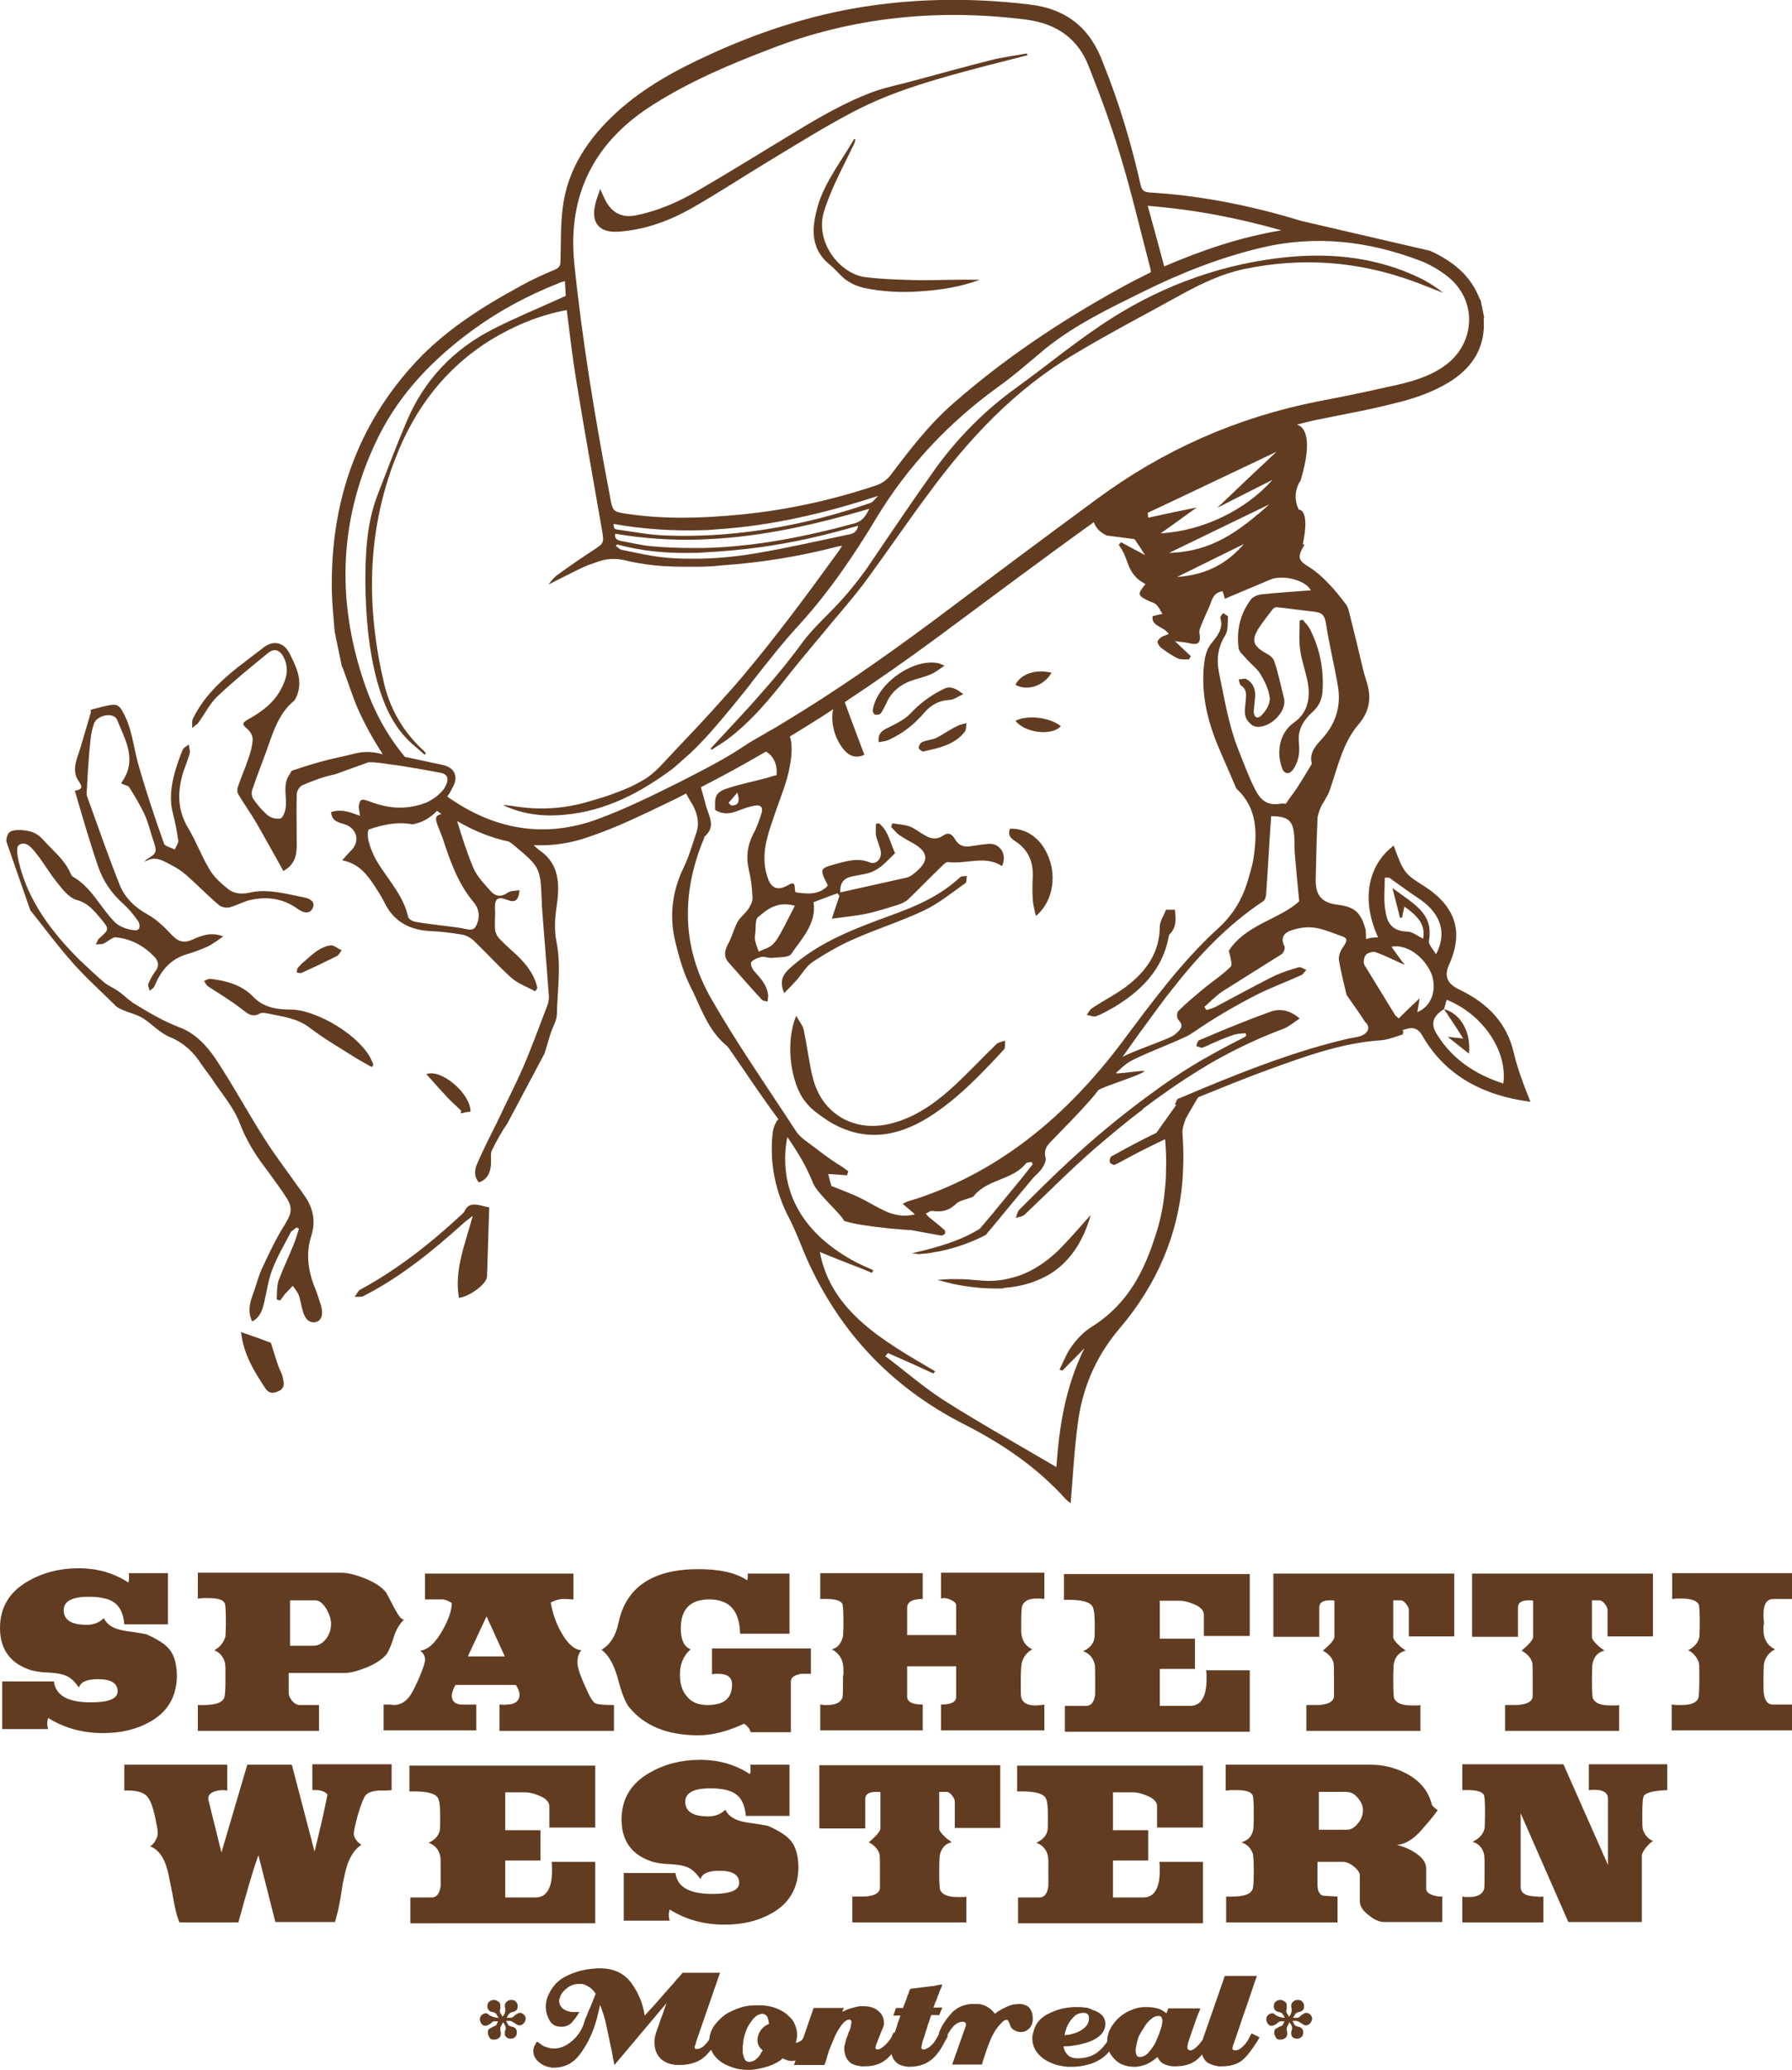 <svg version="1.1" id="Layer_1" xmlns="http://www.w3.org/2000/svg" x="0" y="0" viewBox="0 0 402.2 464.6" style="enable-background:new 0 0 402.2 464.6" xml:space="preserve">
  <style>
    .st0{fill:#623c21}
  </style>
  <path class="st0" d="M339.7 236.1c-1.5-6.4-5.7-10.9-12.2-14-2.7-1.3-3.4-3-2.3-5.5 3.4-7.5 1.5-13.2-5.7-17.8-4.3-2.7-4.5-3-6.7-9-5.9 4.5-7.3 12.3-3.5 20.6-1 0-1.9.1-2.7.4 0-1.1-.1-2.2-.1-2.2-1.1-3.7-2.3-5-6.1-5.5-3.7-.4-5.2-2.1-5.1-5.8.1-4.5.2-8.9.4-13.4 0-.8.3-1.6.6-2.4.6-1.4 1.6-2.6 2.1-4 1.8-5.1 2.9-10.7 6.5-14.9 2.4-2.8 2.9-5.7 2-9-.4-1.3-.8-2.6-1.1-3.9-1-4.2-2-8.4-3.1-12.7-.1-.4-.3-.9-.5-1.2-1.3-1.7-2.6-3.4-4.1-4.9-1.3-1.4-2.8-2.7-4.4-3.7-1.8-1.1-2.5-1.8-1.6-3.7l.7-1.3h-.4c1.7-8.1-.9-7.8-.9-7.8-1.8-3.7.4-6.5.4-6.5 2.9-9.7.8-12.1-.8-12.6 1.5-.4 3.1-.8 4.6-1.1 5.8-1.2 11.6-2.2 17.4-3.7 3.7-.9 7.4-2.1 10.7-3.9 5.9-3.1 9.7-7.9 9.2-15 0-.1.1-.2.1-.4-.3-1.3-.5-2.6-.8-3.9-.1-.1-.2-.1-.2-.2-2-5.3-6.1-8.5-11.1-10.8l-28.9-6.7c-11.1-3.4-22.4-5.7-34.1-6.4-1.3-.1-1.7-.5-2-1.7-2.1-9.3-4.8-18.4-8.4-27.3C244.8 6.5 239.6 2 231 1c-13.4-1.6-26.7-1.4-40 1-10.9 2-21.3 5.5-31.4 10.1-7.7 3.5-15.1 7.5-21.3 13.2-6.3 5.8-10.9 12.6-12 21.3-.5 4-.4 8-.5 12 0 1-.3 1.5-1.2 1.9-2.6 1.1-5.1 2.2-7.6 3.6-9.2 5-18 10.6-24.9 18.5-12.8 14.5-18.1 31.7-17.6 50.8.1 2.8.4 5.5.6 8.3.5 2.6 1.1 5.2 1.6 7.8.2.4.4.8.5 1.2 1.1 2.9 2 5.9 3.3 8.8 1.6 3.5 3.4 6.7 5.4 9.8-2.2-.6-4.3-.7-6.5-.1-2 .5-4 .9-6 1.4-2.7.7-5.3 1.5-7.9 2.4-.2.1-.3.6-.5.8-1.7 2.4-.5 5.1-.9 7.6-.1.8-.6 2.1-1.1 2.3-.9.2-2.2-.1-2.9-.7-1.2-1-2.3-2.3-3.2-3.6-.4-.5-.5-1.5-.3-2.1 1.3-3.8 2.8-7.5 4.1-11.3 1.2-3.3 2.5-6.4 5.3-8.7.3-.3.5-.8.7-1.3 1.3-3.5-.3-6.5-1.8-9.5-1.3-2.4-3.6-2.8-5.7-1.2-2 1.5-4 3.1-6 4.6-4 3.2-7.6 6.7-9.9 11.4-.3.6-.1 1.4-.2 2.1.5-.4 1.2-.8 1.5-1.3 1.4-1.9 2.5-4.2 4.2-5.8 3.6-3.4 7.4-6.5 11.2-9.6 1.5-1.3 2.8-.9 3.7.9 1.3 2.6.5 5-.7 7.2-1.6 3-4.3 5-7.2 6.6-1.6.9-1.5 1.2-.2 2.3.6.5 1.2 1.6 1.1 2.4-.1 1.5-.5 2.9-1 4.3-.7 2.1-1.6 4.1-2.3 6.2-.2.5-.2 1.3.1 1.7 1.3 2.2 2.8 4.3 4.1 6.5 2 3.5 4 7.1 6 10.7 2.7-1.5 3-3.7 3-6 0-3.7-.1-7.5 0-11.2 0-.8.7-1.9 1.4-2.1 2.3-1 4.7-1.9 7.2-2.4l7.5-2.7h1c1.4.1 2.7.3 4.1.5 1.7.2 3.5.5 5.2.8 1.9.3 3.8.7 5.6 1 2 .3 2.3 1.5 1.2 3.4-.2.4-.5.7-.8 1-.9 1-2 1.7-3.2 2.3-1 .4-2 .7-3.1.9-3.7.7-6.9 0-10-1.2-1.7-.6-1.9-.4-2.2 1.3l.3 2-.9-.3c-1.8-.7-3.7-1.2-5.6-.5.2 2 1.6 2.3 3 2.7 2.9.9 3.6 4 1.4 6-.6.6-1.2 1.3-1.9 2.1 3.7.7 5.6 3.2 7.3 5.8.7 1.1 1.5 2.3 2.1 3.5 2.1 4.5 5.8 6.4 10.6 6.6 2.3.1 4.7.4 7 .8 1 .2 2 .8 2.7 1.5 2.8 2.7 5.4 5.6 8.3 8.2 1.5 1.3 3.5 2 5.3 3 .2-.2.3-.4.5-.7-.6-3-2.4-5.3-4.6-7.4-1.4-1.3-2.8-2.5-4.1-3.9-.4-.5-.7-1.2-.8-1.9-.1-1.6.1-3.2 0-4.9-.1-2.3 1-2.4 2.8-1.7 1.7.7 2.5.1 2.7-2.2-1 .2-2 .1-2.7.6-1.4 1-2.7.8-3.7-.3-1.5-1.7-3.2-3.4-4-5.4-1.4-3.3-2.5-6.8-3.6-10.4 3.8 2.2 7.7 3.8 11.6 4.6.4.2.7.5 1 .7 6.1 5.1 6.1 5.1 6.4 13v.4c.5 6.9 1.1 13.8 1.6 20.7 0 .7-.1 1.4-.4 2.1-1.8 4.7-3.5 9.4-5.5 14-1.7 3.9-3.7 7.7-5.5 11.6-1.6 3.3-3.3 6.5-4.7 9.8-.6 1.3-.8 2.9.4 4.2 2-.7 2.8-2.5 2.7-5 0-.7-.1-1.6.2-2.2 1-2 2.1-4.1 3.4-5.9l8.4-15.8c.5-1.5.9-3.1 1.4-4.6.5-1.5 1.4-2.9 1.4-4.4.1-5.4 1-10.7-.1-16.1-.5-2.5-.4-5.1 0-7.7.7-4.8.9-9.7-3.9-12.9-.4-.3-.8-.7-1.2-1.1 4.1.2 8.3-.4 12.5-1.9 5.9-2 11.7-4.8 17.3-7.5 1.5-.7 2.9-1.4 4.4-2.2.4.7.7 1.4 1.2 2.1 1.2 2 1.9 4.3 1.1 6.7-.9 2.6-1.6 5.2-2.8 7.7-2.6 5.3-3.3 10.8-2 16.5.8 3.3 1.7 6.7 3.2 9.8 2.5 4.8 4 10.3 8.5 13.9.1.1.2.3.4.5 3.7 5.3 7.2 10.7 11.1 15.9-.7.7-1.2 2.2-1.3 3.2-.7 6.7.6 13.1 3.8 19.2 1.5 2.9 2.6 6 3.9 9 7.1 15.8 18.4 28.5 35.3 37.1 8.7 4.4 16.5 9.8 22.8 16.8.4.4.8.7 1.1.9.5-5.9.8-11.9 1.6-17.9 1-7.6 3.8-14.7 9.2-21.1 8.8-10.3 13.3-21.5 14.3-33.4.1-1.8.2-3.6.2-5.4 0-1.8-.1-3.5-.2-5.3v-.6c.1-.8.4-1.7.7-2.5.1-.3.3-.5.4-.8.8-1.4 1.6-2.7 2.4-4.1 5.2-2.1 10.3-4.2 15.5-6.1 8.3-3 16.6-6.1 25.5-6.7 1.6-.1 3.3-.8 4.9-1.3.1-.2.1-.5.2-.7-.1-.1-.2-.1-.3-.2.4-.2.8-.3 1.2-.4 1.4-.4 2.5.1 3.3 1.5 5 8.8 13.4 13.5 24.3 14.9-1.5-3.7-2.9-7.4-3.8-11.2zM310.8 197h1c2.4 1.7 4.7 3.4 7.1 5 4.5 3.2 5.9 7.5 3.4 12.2-.7-1.2-1.7-2.2-1.6-3 1.1-6.1-3.1-8.1-8.2-11.9.6 2.4 1.2 4.5 1.7 6.7.2 0 .4 0 .5-.1.1-.7.3-1.5.5-2.4 3.6 2.5 4.7 4.4 4.2 7.2-1.2-.6-2.4-1.6-3.6-1.6-3.4-.1-4.5-2.1-4.8-4.4-.5-2.3-.2-5-.2-7.7zM287.6 51.7c-9.1 1.5-17.7 4.4-26.3 8.1-1.2-4.5-2.4-8.9-3.7-13.6 10.2.8 20.2 2.7 30 5.5zM146.9 23.3c8.1-5.1 16.8-8.8 25.7-12.2 18.6-7.3 37.9-9.2 57.7-6.7 6.9.9 11.7 4.3 14.1 10.6 2.6 6.6 5.1 13.3 7.1 20.1 2.5 8.2 4.4 16.5 6.6 24.8.1.4.2.8.2 1.2-2.4 1.2-4.8 2.4-7.1 3.7-13.2 7.3-25.8 15.7-37.2 25.7-5.4 4.7-9.7 10.3-14 16-.9 1.2-2 2-3.5 2.5-9.9 3.3-20 5.5-30.3 6.5-8.3.8-16.7 1.1-25-.1-3.6-.5-3.7-.5-4.3-4-3.3-17.3-6.2-34.7-8-52.2-1.6-15.6 4.6-27.6 18-35.9zm44.8 94.2c-11.1 3-22.2 5.2-33.6 5.5h-2.5c-3.1 0-6.3-.1-9.4-.4-2.3-.2-4.6-.8-6.9-1.2-1-.2-1.4-.7-1.2-1.6 6.4 1.1 12.7 1.5 19 1.3.7 0 1.5-.1 2.2-.1 12.1-.6 23.9-3.3 35.8-6.8-.8 1.6-1.5 2.8-3.4 3.3zm.9.5c-.2 1.1-.8 1.7-1.8 1.9-7.1 1.5-14.1 3.1-21.2 4.3-4.1.7-8.3 1.1-12.4 1.2h-3.1c-1.4 0-2.9-.1-4.3-.2-3.5-.3-6.9-1.1-10.3-1.8-.5-.1-.9-.6-1.3-.9l.3-.3c5.5 1.5 11 2 16.5 1.9.9 0 1.9 0 2.8-.1 4.3-.2 8.6-.6 13-1.2 7.3-1 14.6-2.7 21.8-4.8zm-32.7 2.1c-.8 0-1.7.1-2.5.1-2.6.1-5.2.1-7.8 0-3.6-.1-7.2-.8-10.8-1.3-1-.1-1-.3-1.1-1.3 6.7 1.2 13.4 1.6 20 1.4 1.1 0 2.2-.1 3.3-.2 12.2-.8 24.2-3.6 36.1-7.5-.6.5-1.1 1.4-1.8 1.6-11.5 4-23.3 6.5-35.4 7.2zm-53.6 82.4c1.2 1.4 1.5 3.2.7 5-.4 1-.9 1.3-2.1 1.1-1.7-.4-3.5-.6-5.2-.8-2.2-.3-4.4-.5-6.5-.9-.6-.1-1.5-.6-1.6-1.1-1-4.5-4-7.8-6.4-11.5-1.1-1.7-2-3.6-2.5-5.6-.2-1-.2-1.8 0-2.5 3.2-1.1 6.4-1.8 9.7-1.2.4.1 1-.2 1.5-.3 1.8-.6 3.1-1.6 4.2-2.7.3.2.6.5 1 .7-1.6.4-1.5 1.1-.5 3.5l.6 1.5c1.7 5.1 3.4 10.4 7.1 14.8zm50-28.9-3.7 1.9c-6 3-12.1 6-18.3 8.3-12.1 4.5-23.5 2.4-33.9-5 .4-.6.8-1.2 1.1-1.9 1.5-2.5.6-4.6-2.1-5.2-2.5-.5-5-1.1-7.5-1.6-.3-.1-.7-.1-1-.2-4.1-4.9-7.1-10.5-9.2-16.8-6.3-18.6-5.6-37.1 3.2-55 4.9-9.9 12.4-17.6 21.3-24.1 5.9-4.3 12.3-7.7 19.1-10.4.4-.2.8-.3 1.5-.5.1 1.3.1 2.5.2 3.3-5.7 2.6-11.1 4.8-16.4 7.5-8.8 4.5-15.3 11.3-19.2 20.4-2.4 5.6-4.5 11.2-6.7 16.9-2.4 6.3-2.7 12.9-2.7 19.6.1 7.5.7 15 2.7 22.3 1.3 4.6 3.1 9 6.5 12.6 1.2 1.3 2.8 2.5 4.1 3.7l.3-.3c-.2-.2-.3-.4-.5-.6-4.5-4.1-7.5-9.2-8.9-15.1-4-17-3.9-33.9 2.5-50.4 4.3-11.2 11.2-20.4 21.6-26.8 4.8-2.9 9.9-5.1 15.4-6.3.5-.1.9-.2 1.5-.3.7 5.5 1.3 10.8 2.2 16.2 1.8 11.1 3.8 22.1 5.7 33.1.5 3 .5 3-2.1 4.7-2.6 1.7-5.2 3.5-7.7 5.3-.9.6-1.6 1.5-2.2 2.3 2.4-1.2 4.9-2.5 7.4-3.7 1.2-.6 2.5-1 3.9-1.5 1.8-.6 3.6-.7 5.6-.3 4.4 1.1 8.8 1.5 13.2 1.5h3.5c1.8 0 3.6-.1 5.3-.3 8.8-.6 17.4-2 25.9-4.2.3-.1.6-.1 1.1-.2-.5.8-.8 1.3-1.2 1.8-6.8 9.4-13.7 18.7-21.2 27.6-1.1 1.3-2.2 2.6-3.4 3.9-1.2 1.3-2.4 2.7-3.6 4-1.8 2-3.7 4-5.5 5.9-1.1 1.2-2.2 2.3-3.3 3.5-.9 1-1.9 2-2.8 3-1.2 1.2-2.5 2.3-4 3.1-1.7 1-3.5 1.8-5.4 2.5-2 .8-4 1.4-6.1 2-5.8 1.8-11.6 2.1-17.5 1.1-.7-.1-1.4-.2-2.1-.2 3.8 1.8 7.8 2.5 12 2.3 9.4-.4 17.4-4.2 24.9-9.6.6-.4 1.1-.8 1.7-1.3l3.4-3c3.4-3.2 6.3-6.7 9.3-10.3.7-.9 1.4-1.7 2.1-2.6.9-1.1 1.8-2.2 2.6-3.3 3.4-4.3 6.8-8.7 10.6-12.8 6.7-7.4 12.2-15.5 17.3-24 7-11.5 16-21.1 27-29.1 3.8-2.7 7.3-5.8 10.9-8.8 6.6-5.3 14.3-9 21.8-12.7 8.5-4.2 17.3-7.7 26.6-9.9 12.2-2.9 24-1.5 35.6 2.9 2.1.8 4.2 2 6 3.4 7 5.3 6.6 15.3-.6 20.3-3.7 2.6-8.1 3.7-12.4 4.6-5.3 1.2-10.6 2.3-15.9 3.3-18.2 3.6-34.7 10.9-49.6 21.9-12.4 9.1-24.8 18.4-37.2 27.7-10.8 8-21.8 15.7-33.3 22.6-1 .6-1.9 1.2-2.9 1.7-.6.3-1.1.7-1.7 1-1.2.7-2.5 1.4-3.7 2.2-3.7 2.5-7.4 4.5-11.1 6.4zm129.3-65.9c-6 6.8-15.7 11.5-25.1 12 2.6-1.8 4.9-3.5 8.1-5.8-4.4.9-7.7 1.6-10.9 2.3 0-.4-.1-.7-.1-1.1 9.2-4.3 18.3-8.7 28.9-13.7-4.7 4.4-8.4 7.9-13.3 12.6 5-2.6 8.7-4.4 12.4-6.3zm-23.2 16.4c7.8-3.8 14.5-7 22.5-10.9-7 6.2-12.9 10.6-22.5 10.9zm16.8-2c-3.5 4-7.9 6.9-15 7.4 5.7-2.8 10.3-5.1 15-7.4zm-119.6 102c-6.6-11.5-6.7-23.7-1.6-35.9.1-.1 0-.3.1-.4 2.7-2.3 1-4.5.3-7.1-.3-1.3-.7-2.6-1.1-4 4.9-2.5 9.8-5.2 14.6-8 1.8 1 2.6 3 2.4 5.3-.6.1-1.2.3-1.8.5-2.9.8-5.9 1.4-8.8 2.3-.5.2-1 .3-1.4.5-1.5.7-1.9 1.6-1.8 3.6v.9c1.6 1 3.2.9 4.8.3.4-.1.7-.3 1.1-.4 1-.4 2-.7 3.1-.9 1.4-.2 1.8.6 1.4 1.8-.5 1.5-1 3.1-1.8 4.5-1.4 2.7-1.7 5.4-1 8.3.5 2 .7 4.1.8 6.2 0 .8-.5 1.8-1 2.5-.7 1-1.8 1.8-2.4 2.9-.8 1.5-1.2 3.3-2.1 4.9-.8 1.5-1 2.8.1 4.1 2.5 2.8 5 5.7 7.5 8.4.3.3.9.3 1.3.4 0-.5.1-.9.1-1.4-.2-2.3-1.7-3.8-3.1-5.4-.5-.5-.9-1.6-.7-2 .4-.6 1.4-1 2.2-1.2.8-.2 1.7.3 2.5.2 1.5-.2 3.7 0 4.3-.9 2.4-3.5 5.7-6.8 5-11.6 1.9-.7 3.6-1.4 5.4-2 .1.2.3.4.4.6l-1.7 5.1c2.9-.4 5.3-.6 7.7-1.1 2.4-.5 4.8-1.3 7.1-2 .9-.3 1.8-.7 2.4-1.3 2.5-2.4 5-5 7.5-7.4.4-.4 1-1 1.4-.9 4.1.5 8.3-1.6 12.1.9 1.2-2.6-.4-5.1-2.9-5-1.3.1-2.6.3-3.9.5-1.6.3-2.9 0-3.8-1.6-.6-1.1-1.5-1.6-2.7-.7-1.3.9-2.7.7-4-.1-1.1-.6-2.2-1.5-3.4-2-1.2-.4-2.6-.5-3.9-.7-.1.3-.2.5-.3.8.6.6 1.1 1.3 1.8 1.8 1 .7 2.1 1.3 3.2 1.9 3.8 2.2 3.3 4.3.1 6.8-.5.4-1.1.8-1.7.9-4.9 1.1-9.8 2.2-14.8 3.3-.1-2.2.8-3.2 2.7-3.6 1.8-.4 3.7-.5 5.2-1.4 1.7-.9 3-2.5 4.4-3.8-1.1-2.3-1.5-5-3.6-6.7-.2 0-.5.1-.7.1 0 .9-.1 1.8 0 2.6.3 1.3.9 2.5 1.1 3.7.2 1.6-1.1 2.9-2.4 2.4-2.6-1.1-5.1-.4-7.6.3-3.7 1-3.8 1.1-2 4.6.1.1 0 .2 0 .4-2.1 2.1-4.7 1.7-7.1 1.4-.5-.8.3-2.8-1.6-1.7-2.2 1.3-3.7 1-4.6-1.3-.3-.9-.6-1.9-.7-2.8-.6-4.3 1-8.2 2.3-12.1 1.2-3.5 2.7-7 3.3-10.6.4-2.2.6-4.5 0-6.5 3.3-2 6.5-4 9.7-6.1-.5 2-.1 4.8 1.1 7.1 1.7 3.2 3.6 4.2 5.9 3.1-1.5-4-3-7.9-4.4-11.8 7.1-4.7 14.1-9.6 21-14.7 11.6-8.6 23.2-17.3 34.9-25.7.3.9 1 2.1 2.9 3l6.2.8c.2.2.4.5.5.7.6.8 1.1 1.7 1.9 2.9-2.1-1.1-3.7-2-5.4-2.9-.2.2-.3.4-.5.6.4.6.8 1.2 1.1 1.8.5 1.1.9 2.4 1.4 3.5.4.8.9 1.5 1.5 2.1.6.6 1.3 1 2 1.4-1.9 2.3-1.8 2.6.8 3.8.6.3 1.3.4 1.7.9.5.5.9 1.3 1.3 2-.7.1-1.4.3-2.2.5-.4 2.3 2.6 2.3 3.6 4-.6.3-1.1.4-1.5.6-.4.3-.9.7-1 1.1 0 .4.4 1.1.8 1.4 1.2.9 2.5 1.8 3.8 2.4.7.3 1.7.2 2.5.2.1-.2.2-.5.4-.7-1.1-1-2.1-2-3.6-3.4 1.2.2 2.1.2 2.9.4 2.4.6 3 .1 2.6-2.3-.1-.6.3-1.3.5-1.9.6-1.5 1.3-2.9 1.9-4.4.5-1.4.9-2.7 2.8-3 .2.5.3.9.5 1.7 3.5-1.5 6.9-2.9 10.2-4.3 2.7-1.2 8 .1 9.1 2.4-3.7.3-7.3.5-11 .9-.9.1-1.9.5-2.4 1.1-2.5 3.3-3.3 7-2.8 11 .1.8 1.1 1.6 1.7 2.3 1 1.2 2.4 2.2 3.2 3.5 1 1.7 1.9 3.5 2.1 5.4.1 1.3-.9 2.9-1.9 3.9-.9.9-1.8.3-1.7-1.1.1-1 .2-2.1.3-3.1.1-1.7-.4-3.1-2-4-.4-.2-1.1.1-1.7.1.2.5.2 1.2.6 1.4 1.3.9 1.1 2.1 1 3.3-.1 1.7-.7 3.5.8 5 .3.3.7.7 1.1.8 3.1.9 7.4-3.1 6.7-6.2-.7-2.8-1.3-5.7-2.2-8.4-.2-.7-1.1-1.4-1.9-1.8-3-1.7-3.3-3-1.4-5.9.9-1.3 1.9-2.6 2.9-3.9.2-.3.7-.6 1.1-.5 2.8.3 5.5.7 8.3 1 1.7.2 2.3.8 2.6 2.6.7 4.7 1.9 9.4 2.7 14.2.7 4.2-.4 8.1-3.3 11.4-1.4 1.6-3.2 3.2-2.6 5.8v.2c-1.1 1.8-2.2 3.7-3.4 5.5-.7 1.1-1.5 2-2.4 3.4-.1 0-.7-.1-1.2 0-3 .5-4.5-.8-5.8-3.4-1.5-3-2.6-6.1-3.8-9.1-2.1-5.4-3-11.2-4.2-16.9-.6-2.9-.3-5.7 1.4-8.4.7-1.1.5-2.8.6-4.2 0-.2-.7-.5-1.1-.8-.2.4-.7.8-.6 1.1.8 2.5-.9 4.3-2.1 5.8-1.2 1.6-1.4 3.3-1.6 5-.6 6.3.8 12.3 3.2 18 1.2 2.9 2.5 5.7 3.7 8.6.2.4.3.8.5 1 4.7 4.4 4.6 10 3.7 15.8-.3 1.8-.9 3.5-1.4 5.3-1.2 3.8-3.2 7.1-6.2 9.9-8.5 7.7-15.2 16.9-22 26-12.1 16-26.8 28.6-46.1 35-.5.1-.9.3-1.4.4-.4.1-.8.3-1.6.7.7.6 1.3 1.1 2 1.7.2.2.5.4.7.7-2.7.6-4.8.1-6.9-.9-1.9-.9-3.8-2.1-5.7-3-1.9-.9-3.9-1.6-6.1-2.5-.2-.8-.5-1.7-.7-2.7 1 .1 1.9.1 2.8.2.5 0 .9.1 1.4.1l.3-.9c-.8-.6-1.6-1.2-2.5-1.7-.9-.6-1.8-1.2-2.6-1.8l-2.4-1.8c-1.4-1.1-3.1-2.1-4.1-3.5-.7-1.1-1.4-2.1-2.1-3.2-6-9.1-11.9-17.7-17.1-26.8zm4.5-43.3-.6-.6c.6-.6 1.1-1.3 2-2.3.7 2.4 0 2.9-1.4 2.9zm14.3 22.5c-1.1 2.1-2 4-3 5.8-.6 1.1-1.2 2.2-2.1 3-.8.7-2 1-3 1.5-.3-.8-.6-1.6-.8-2.4-.1-.5-.1-1 0-1.5.2-1.4-.1-3.4.7-3.9 2-1.7 4.3-3.6 8.2-2.5zm97.8 13.7c-1.9 1.9-4.3 3.4-6.4 5.2-1.8 1.5-3.6 3-5.2 4.6l-.1.1c-.4.3-.4 1.5-.1 1.9.2.2.3.4.4.5.9 1.2 0 1.9-1.1 2.9-1.3 1.1-10.4 4-11.8 5.1 1.8-2.5 3.5-5 5.3-7.4 2-2.7 3.9-5.4 6-8 5.8-7.4 12.3-14.3 20.3-19.6.5-.3.7-1.3.7-2 .4-5.7.7-11.4 1.1-17.1 3.9 0 5 1 5.2 4.8.1 1.2 0 2.3.1 3.5.3 3.5.6 6.9 1 10.8-4.5 4.1-12 5.2-15.8 11.1.3 1.3.9 3.1.4 3.6zm28.6 15.7c-.8.2-1.7.3-2.5.5-11.1 2.6-21.7 6.7-32.1 11-1.7.7-3.3 1.4-5 2.1-.2.1-.3.1-.5.2s-.4.1-.5.3c-.2.3-.3.7-.5 1.1.1 0 .2.1.3.1-1.2 1.7-2.4 3.4-3.7 5.2-.3.4-.5.8-.8 1.1-3.2 1.5-6.3 3.2-9.4 4.9-.3.2-.7.3-.8.5-.2.3-.3.8-.2 1.2.1.3.6.4.9.6.5-.2.9-.4 1.3-.6 2.1-1.1 4.2-2.3 6.3-3.3l1.2-.6c.9-.4 1.8-.9 2.7-1.3.2 2.4.3 4.7.2 7 0 1.6-.1 3.2-.3 4.8-.3 3.1-.9 6.2-1.9 9.3-2.5 8-6 15.6-14.3 20.9-1.8 1.1-3.4 2.7-4.6 4.4-1.2 1.6-1.9 3.5-2.8 5.3.2.1.5.2.7.2 1.6-1.7 3.3-3.3 4.9-5-4.4 8.9-5.7 18-6.3 26.7-8.3-4.9-16.9-9.7-25.1-14.9-4.7-3-8.9-6.7-13.3-10 .2-.2.4-.5.6-.7 3.4 1.5 6.8 3 10.2 4.6.1-.2.3-.4.4-.5-11.6-6.8-23.4-13.4-25.9-26.8 2.8 1.2 5.7 2.3 8.5 3.4 1.1.4 2.2.9 3.2 1.3l.3-.6c-1.4-.6-2.7-1.2-3.9-1.8-15.6-8.3-16.9-20.2-15.4-28.1 2.3 3.3 4.3 6.6 5.8 10.4 1 2.4 6.6 7.2 6.9 8.4 0 0 2.3 1.1 13.3 2 .6 0 1.2.1 1.8.1 2.1.4 4.3.8 6.5 1.2.3.1.8-.1 1-.3.2-.1.2-.7 0-.9-1-.9-2-1.7-3-2.5-.1-.1-.2-.2-.4-.3-.3-.3-.6-.6-.8-.9.5-.2 1-.7 1.5-.6 1.5.2 2.8.1 4-.6.4-.3.9-.6 1.3-1 .6-.6 1.6-.8 2.4-1.1.5-.2 1.3-.3 1.6-.7 3.1-3.8 8.7-3.5 11.7-7.3.2-.2.8-.2 1.2-.3.1.2.2.3.3.5-.9 1.1-1.7 2.2-2.6 3.3-1.6 1.9-3.1 3.8-4.7 5.7-1.1 1.4-2.2 2.7-3.4 4.1-.4.5-.8.9-1.2 1.4-4.5 2.8-9.6 4.2-15.2 5.5 1 .1 1.3.2 1.5.2.7-.1 1.4-.1 2.1-.2.8-.1 1.6-.3 2.4-.4 3.9-.8 7.5-2.1 10.7-3.8.1-.3.3-.5.6-.8 2.2-2.7 4.5-5.4 6.7-8.1l3-3.6c.7-.8 1.6-1.5 2.2-2.4.4-.6.9-1.6.8-2.2-.5-1.7.1-2.7 1.3-3.9 3-3.1 6-6.1 8.8-9.3.6-.7 1.2-1.4 1.8-2.2 1.9-1 9.4-3.3 10.2-4.1.6-.5-6.9.8-6.3.3.8-.7 1.5-1.4 2.3-2 2.1-1.7 12.4-5.3 14.6-6.8.2-.1.4-.3.6-.4 4.5-3.1 9.3-5.9 14.2-8.4 3.2-1.6 6.5-2.8 9.8-4.3.5-.2.8-.8 1.2-1.2-.6-.2-1.2-.7-1.7-.6-2 .6-4 1.2-5.8 2.1-4.4 2.2-8.7 4.6-13.1 6.9-.6.3-1.2.4-1.8.6-.2-.2-.3-.5-.5-.7 1.4-1.2 2.6-2.5 4.1-3.5 4.4-2.8 8.8-5.5 13.2-8.3.5-.3.9-1.4.7-1.8-1-1.8-.1-3 1.3-3.5 1.6-.6 3.5-.9 5.2-.7 2 .2 4 1.1 6 1.8 1.7.5 1.7 1 .7 2.5-.6.8-1.1 2-1 2.9.4 2.6 1.1 5.2 1.7 7.8 0 .2.2.3.3.5 1.3 1.9 2.7 3.8 3.9 5.7 1.4 1.2.6 2.8-1.6 3.3zm13.3-5.5c.2-1 .3-1.9.5-3.1-1.8 1.7-3.2 3-4.7 4.5-.4-.5-.7-.6-.8-.8l-6.8-11.1c-.4-.6-.2-1.7.2-2.3.3-.5 1.7-.9 2.2-.7 2.2.8 4.2 1.8 6.6 2.9-1.1-1.4-2-2.7-3-4.1 3.5-.7 7.6 2.4 9.1 6.4 1.1 3.5-.2 7-3.3 8.3zm19.3 16c-6.5-2.1-11.5-5.6-14.8-10.9-1.6-2.4-1.1-4.2 1.5-5.8 1.3 2 2.7 4 4.3 6.6-1.6-.2-2.1-.2-3.5-.4 1.9 1.5 3.3 2.6 4.8 3.8.5-4.9-1.9-9-5.6-10l.6-2.1c8.2 3.3 13.7 11.6 12.7 18.8zM83.8 239.1c-.1-.4-.2-.7-.4-1.1-2.4-5.4-12.1-11.3-18.1-11.4-3.1 0-6.1-.4-8.5-2.9-2.6-2.7-6.1-3.6-9.7-4-.4 0-.9.3-1.3.5.3.4.5.9.9 1.2 2.6 1.7 5.3 3.3 7.7 5.2 1.3 1 2.2 1.8 3.9.9.5-.3 1.3-.1 1.9 0 3.2.7 6.4 1 9.2 3.1 3 2.3 6.2 4.2 9.4 6.2 1.5 1 3.1 1.8 4.6 2.7l.4-.4z"/>
  <path class="st0" d="M105.6 249.5c.1-3.9-6.5-9.7-9.9-8.4 1.6 1.8 3.1 3.5 4.6 5.1 1 1.1 2.1 2 3.2 3.1 0 .2-.1.4-.1.6.8-.2 1.5-.3 2.2-.4zM66.8 217.3c-.2.3-.1.7-.2 1 .4 0 .8.2 1 .1 2.7-1.2 5.4-2.5 8-3.8.4-.2.6-.7 1.1-1.3-1.1-.5-1.8-1.2-2.5-1.1-1 .1-2.1.6-3 1.2-1.3.9-2.4 2-3.6 3-.2.3-.6.6-.8.9zM62.5 306.7c-.6-1.7-1.1-3.4-1.7-5.3-1.8-.7-4-1.5-6.7-2.4.6 5.2 3 8.8 5.3 12.4.8 1.3 1.7 1.5 3 .9 1.5-.6 1.4-1.8 1.1-2.9-.1-1-.7-1.8-1-2.7z"/>
  <path class="st0" d="M70.7 289.1c-1.6-3.9-2.1-7.9-.8-11.8 1.1-3.6.2-6.6-1.9-9.4-.3-.5-.7-1-1-1.4-2.6-3.7-5.3-7.2-7.7-11-3.5-5.5-6.6-11.2-10.1-16.6-2.2-3.5-4.9-6.8-8.9-8.3-3.7-1.4-7-3.4-10.3-5.4l-1.2-.9c-.8-.7-1.6-1.4-2.5-2-.9-.6-1.9-1-2.8-1.7-1.9-1.6-3.8-3.4-5.6-5.1-6.3-6.3-11.6-13.2-13.7-22.1-.3-1.2-.6-3.3 0-3.7 1.6-1.1 2.9.6 3.8 1.7 1.8 2.2 3.1 4.6 4.9 6.8 1.2 1.5 2.6 3.3 4.3 3.8 2.6.7 4 2.5 5.5 4.3 1.9 2.3 1.8 2.3-.4 4.3-.4.3-.5.9-.8 1.4.6-.1 1.2 0 1.7-.2 1-.4 2-1.5 2.8-1.4 3.4.3 6.3 1.9 8.7 4.4.9 1 1.1 2.1.1 3.3-.6.8-1.1 1.8-1.5 2.7-.2.4.2 1 .3 1.6.4-.4.9-.6 1.1-1.1 1.4-3.4 3.5-6 7.2-7.1 1.6-.5 3.1-1 4.6-1.7 1.3-.6 2.4-1.5 3.6-2.3-2.7-1.1-4.9-.2-6.9.7-2 .9-3.3.4-4.7-1.1-1.6-1.7-3.3-3.4-5.3-4.5-2.9-1.6-5.1-3.7-6.3-6.6-2.6-6.5-4.9-13.2-7.3-19.8-.2-.5-.2-1.1-.1-1.7.2-3.7.4-7.3.8-11 .1-1.3.4-2.6.8-3.8.8-2 4.5-2.6 5.2-.8 1.8 4.5 4.6 9 1 14-.1.1 0 .2 0 .3.6.3 1.4.4 1.7.8 1.2 1.9 2.4 3.9 3.4 6 .9 1.9 1.3 3.9 2 5.9.9 2.7.8 2.9-1.5 4.3-.2.1-.3.4-.5.6 2.3-1.6 4.2-.3 6.1.7 1.2.6 2.4 1.4 3.4 2.3 2.5 2.2 4.8 4.6 7.3 6.7.5.4 1.5.6 2.2.5 1.6-.4 3.1-1.3 4.8-1.7 3.7-.8 7.3-.4 10.6 2 1.1.8 2.7 1.4 3.4-.2.7-1.6-1-2.2-2.1-2.4-4.1-.8-8.1-2-12.3-1-1.9.4-3.6.1-4.9-1.1-1.5-1.2-3-2.6-3.9-4.2-1.8-3-3-6.3-4.8-9.3-2.4-4-2.4-8.1-1.1-12.4.5-1.5 1.1-2.9 1.5-4.4.1-.6-.2-1.2-.2-1.9-.5.4-1.2.7-1.4 1.2-.7 1.7-1.3 3.4-1.8 5.2-.8 3-1.2 6-.4 9 .5 2 .9 4 1.2 6.1.1.7-.5 1.4-.8 2.1-.8-.5-2.2-.7-2.4-1.4-2.1-5.9-4.1-11.9-5.8-17.9-1.1-4-1.4-8.2-3.6-11.9-.6-1.1-1.3-1.4-2.2-1.3-1.6.2-3.2.7-4.8 1.1-.1 0 0 .4 0 .6L18 168c-.8 2.5-2 5-.3 7.4 1 1.4.6 1.8-.9 2.1 1.7 5.8 3.3 11.4 5.2 16.9 1.1 3.3 3 6.1 5.7 8.5 1.2 1.1 2.2 2.3 3.2 3.7.6.8.7 2.3-.6 2.2-1.5-.1-3.4-.7-4.5-1.8-3.3-3.3-5.2-7.8-9.4-10.2-.2-.1-.4-.4-.5-.6-1.3-3.2-4-5.2-6.2-7.7-1.5-1.7-3.1-2.1-5.2-2.2-2.2 0-2.9.4-3.1 2.5 1.8 5.2 3.6 10.3 5.4 15.5 3.2 4 6.2 8.1 9.6 11.9 3 3.4 6.4 6.4 9.6 9.6.5.5 1.2.7 1.8 1 1.4.6 2.9.9 4.2 1.7 2.1 1.3 3.9 3.4 6.2 4.3 3.1 1.3 5.3 3.4 7 6.1.7 1 1.5 2 2.2 3 2.2 3.4 5 6.5 6.4 10.2 1.5 3.9 3.6 7.3 6.1 10.5 1.5 2.1 3.1 4.2 4.5 6.4 1.4 2.3.9 3.6-.5 5.9-1.9 3-3.4 6.2-4.9 9.4-1 2-1.5 4.3-2.3 6.4-.7 1.9-1.1 3.9-.1 5.9 1.8-.9 2.3-2.6 2.7-4.3.6-2.5.9-5 1.8-7.3 1.1-2.9 2.7-5.6 4.1-8.3.3-.5.9-.8 1.4-1.2.2.1.3.2.5.3-.4 1.3-.8 2.6-1.3 3.8-1.1 2.7-2.3 5.2-3.3 7.9-.4 1.3-.3 2.8-.4 4.2.3.1.5.1.8.2.3-.5.7-.9 1-1.4.6-.6 1.2-1.2 1.8-1.9.5.7 1.1 1.4 1.4 2.2.4 1.2.5 2.4.9 3.6.4 1.3 1.1 2.5 2.6 2.4 1.5-.2 2-1.6 1.5-3.6-.5-1.5-.9-2.9-1.4-4.1zM104.3 271.8c-.2.4-.6.7-.9 1-6.9 6.4-14.3 12.2-22.6 16.7-.5.3-.8 1.1-1.2 1.6.7-.1 1.5.1 2-.2 8.4-4.3 15.6-10.2 22.6-16.5.6-.5 1.3-1 1.9-1.5-1.6 6.1-4.2 12-3.1 18.4 2.3-.2 6.2-3.1 6.3-4.7.2-5.2.3-10.3.5-15.6-.6-.1-1.4-.3-2.2-.5-1.5-.3-2.6-.2-3.3 1.3zM138.8 52c5.9-.4 11.4-2.4 16.5-5.3 5.8-3.3 11.4-7 17.2-10.5 6.3-3.8 12.5-7.7 19-11.1 9.3-4.9 19.5-7.6 29.7-10.3 3.1-.8 6.3-1.6 9.4-2.4 0-.1-.1-.3-.1-.4-2.7.5-5.4.8-8.1 1.5-5.6 1.4-11.3 3-16.9 4.5-3.2.9-6.4 1.5-9.5 2.6-6.2 2.3-11.9 5.6-17.5 9-7.3 4.4-14.5 8.9-21.9 13.2-4.3 2.5-8.8 4.5-13.7 5.5-3.1.7-5.4-.4-6.9-3.1-.4-.8-.8-1.6-1.3-2.8-.4 1.4-.9 2.4-1.1 3.5-1 4.1.9 6.4 5.2 6.1zM206.5 62.9c-4.1-.1-8.3-.2-12.3-.7-5.6-.7-11.3-7.7-9.3-14.6.6-2 1.4-3.9 2.2-5.8 1.4-3.1 3-6.2 4.5-9.3.2-.4.3-.8.4-1.2-.1 0-.2-.1-.3-.1-2.7 4.7-6.1 9-7.9 14.2-.5 1.6-.9 3.2-1.1 4.9-.4 3.5.5 6.6 3.4 9 1 .8 1.8 1.7 2.7 2.6 1.4 1.4 3.1 2.2 5 2.7 4.2.9 8.4 1.1 12.7.8 4.6-.3 9.1-1 13.4-2.6-4.6-.1-9 .1-13.4.1zM177.4 151c3.1-3.9 6.3-7.6 9.5-11.5 2.6-3.1 5.3-6.2 7.7-9.5 4.7-6.4 9.1-12.9 13.8-19.2 9.1-12.4 19.5-23.5 32.9-31.4 8-4.8 16.3-9.1 24.4-13.6 4.3-2.3 8.7-4.4 13.5-5.4 12.9-2.7 25.5-1.8 37.9 2.7 2.3.8 4.5 1.8 6.8 2.6-1.5-1.2-3.1-2.2-4.8-3.1-9.5-4.7-19.7-5.9-30.1-4.9-14.2 1.4-27.4 6.1-39.3 13.6-7.6 4.8-14.5 10.6-21.7 15.8-6.8 4.9-12.7 10.8-17.7 17.6-5 7-9.8 14.1-14.6 21.2-2.8 4.2-6 8.1-9.6 11.7-2.1 2.1-4.2 4.2-6 6.6-3 4.1-6.2 8-9.6 11.8l-.7.8c-2.1 2.4-4.3 4.7-6.4 7l-3.9 4.2c.1.1.1.2.2.3 1.2-.8 2.4-1.5 3.5-2.3 5.5-4.1 9.9-9.5 14.2-15zM290 173c.7-.8 1.2-2 1.4-3 .3-1.2.2-2.5.1-3.7-.2-2.8 1.3-4.9 3.1-6.5 1.4-1.3 2-2.6 2.2-4.3.4-5-.5-9.8-2.8-14.3-.4-.8-1.1-1.4-1.6-2.1-.2.1-.5.1-.7.2 0 2.2-.2 4.4.1 6.5.3 2.3 1.1 4.5 1.6 6.8.8 3.7.3 7.3-3 9.6-3.1 2.2-4 6.3-2.7 10.1.5 1.5 1.6 1.5 2.3.7zM213.1 157.1c.9 0 1.8-.7 3.1-1.3-1.7-1.3-2.9-1.9-4.3-1.2-2.9 1.4-5.4 3.2-7.6 5.6-1.4 1.4-3.3 2.3-5.1 3.2-1.3.6-2.2 1.3-2 3.2.9-.2 1.7-.2 2.4-.6 3.1-1.4 5.7-3.5 7.9-6.1 1.5-1.7 3.3-2.7 5.6-2.8zM197.7 160.1c.5-.7.9-1.6 1.3-2.4 1.1-2.4 3-4 5.5-4.9 1.4-.5 2.9-.8 4.3-1.4 1-.4 1.9-1.1 3.2-2-.9-.3-1.3-.6-1.7-.6-5.7-.9-13.5 4.8-14.4 10.5-.1.4.2 1 .5 1.1.4.1 1.1 0 1.3-.3zM210.2 165.6c-1 .5-2.3.5-3.3 1-.4.2-.7.9-.7 1.3 0 .3.6.6.9.8 3.6-.8 7.1-1.5 9.4-4.4.4-.5.3-1.3.4-2-.6.2-1.4.3-1.9.6-1.8.8-3.2 1.9-4.8 2.7zM227.9 161.8c2.3 2.8 8.2 3.4 10.2 1.2-2.4-2-7.6-2.6-10.2-1.2zM236 151c-3.6-.9-6.9.3-8.1 2.7 2.6 1.5 6.4.3 8.1-2.7zM182.4 215.9c2.9-1.9 6-3.7 9.2-5.1 5.2-2.3 10.6-4 15.7-6.4 3.4-1.6 6.3-4 9.4-6.2.3-.2.2-1.1.3-1.6-.5.1-1.2 0-1.5.3-4.4 4.1-9.8 6.5-15.4 8.5-8.1 3-16.1 5.9-22.7 11.8-1.8 1.6-2.5 3.1-1.4 5.7 1-1 1.9-1.9 2.7-2.8 1.2-1.3 2.2-3.2 3.7-4.2zM233.2 284.1c-1.2.8-2.4 1.4-3.6 1.9-1.5.6-3.1 1-4.7 1.3-.9.1-1.9.2-2.9.2-1.1 0-2.1-.1-3.3-.2-1.7-.2-3.4-.2-5.1-.2-1.1 0-2.1.1-3.2.2l3.6.9c3.9.8 7.5 1.1 10.8 1h.4v-.1c2.4-.2 4.5-.6 6.5-1.3 1.4-.5 2.7-1.1 3.9-1.8 4.4-2.7 7.5-7.2 9.2-13.3-2.4 2.7-4.7 5.4-7.3 8-1.4 1.3-2.8 2.5-4.3 3.4zM228 188.9c2.8 1.9 3.9 4.5 3.8 7.8-.1 1.8-.1 3.6 0 5.4.1 1.1.4 2.2.7 3.5 3.6-3 4.7-8.4 2.9-13.1-1.6-4.2-4.9-6.6-8.7-6.5-.7 1.6.4 2.3 1.3 2.9zM201 251.9c-6.1 1.9-11.6.4-15.2-3.5-1.3-1.4-2.3-3.2-3-5.2-.2-.7-.4-1.4-.6-2.2-.7-3.2-1.1-6.5-1.8-9.8-.2-1-1-1.9-1.7-3.2-2.3 5.5-1.5 13.7 1.4 18.4.2.3.4.6.6.8.6.8 1.3 1.5 2 2.1 1.4 1.1 2.8 2.1 4.2 2.9 6.9 3.8 13.9 3.3 21.5-1.4 6.5-4.1 11.7-9.6 16.9-15.2.4-.4.2-1.3.3-2-.6.2-1.5.3-1.9.7-3.1 3-6.1 6.2-9.3 9.2-3.9 3.6-8.1 6.8-13.4 8.4zM246 228.1c1.4-.5 2.7-1.3 4-2 6.1-3.7 10.9-8.4 12.3-15.8 0-.2.1-.5.3-.7 1.5-1.5 1.3-3.4 1.1-5.4h-2c-.5 1.3-1.4 2.6-1.4 3.8 0 5.4-2.7 9.5-6.6 12.7-2.6 2.2-5.8 3.7-8.6 5.6-.5.3-.8 1-1.2 1.5.8.1 1.5.5 2.1.3zM285.1 227.1c-5 1.8-9.9 3.8-14.8 5.9-.4.2-.8.3-1.2.5-.1 0-.1.1-.2.2-.2.3-.3.7-.4 1.1l.9.3c.2.1.4.1.6 0 .5-.2 1.1-.4 1.6-.7 1.6-.7 3.2-1.4 4.9-2 1-.4 2-.4 3.1-.5 0 .2.1.4.1.6-.3.2-.5.4-.8.5-1.9 1-3.9 2-5.7 3-1.1.6-2.3 1.3-3.4 1.9-4.3 2.5-8.4 5.3-12.3 8.2-.3.2-.5.4-.8.6-5.8 4.3-11.4 9-16.7 13.9-3.8 3.5-7.5 7.2-11.2 10.9-.2.2-.4.6-.5.9-.1.3-.2.7-.3 1 .7-.3 1.5-.3 2-.8 5.2-4.9 10.2-10 15.6-14.7 3.6-3.1 7.2-6.1 10.9-8.9v-.1c4.1-3.1 8.4-6.1 12.8-8.8 1.6-1 3.3-2 5-2.9 4.4-2.4 9-4.5 13.8-6.3 1.2-.5 2.3-1.4 3.6-2.3-2.2-1.9-4.5-2.3-6.6-1.5zM33.6 386.5c-3 1.7-6.5 2.5-10.5 2.5-4.5 0-8.6-1.1-12.3-3.4-.1.4-.2.8-.2 1.2 0 .5.1.9.2 1.3H.5v-10.7h11.6c.4 3.2 3.2 4.7 8.3 4.7 4 0 6-.8 6-2.5 0-1.8-1.5-2.7-4.4-2.7-2.5 0-3.9.6-4.3 1.9-.9-1.4-2-2.4-3.2-2.8-.8-.3-2-.5-3.7-.6-.9 0-1.7-.1-2.3-.2-.6-.1-1.1-.2-1.5-.3-4.7-1.5-7-4.7-7-9.5 0-4.6 2.1-8.1 6.3-10.5 3.3-1.9 7.1-2.9 11.3-2.9 4.3 0 8 1.1 11.2 3.2.2-.4.2-1.1.1-2.1h8.8v11.5h-9.8c-.2-2.4-1-4.1-2.4-5-1.2-.8-3.1-1.2-5.6-1.2-3.7 0-5.6 1-5.6 3 0 2.2 1.7 3.3 5.2 3.3 1.5 0 2.8-.5 3.8-1.5.7 1.5 2.2 2.4 4.5 2.8.5.1 1.2.2 2 .3.8.1 1.8.3 3 .5 2.5 1.1 4.3 2.2 5.3 3.5 1.1 1.4 1.6 3.5 1.6 6-.1 4.6-2.1 8-6.1 10.2zM88.5 367.1c-.6 2-1.2 3.3-1.6 4-.8 1.1-2.2 2.1-4.2 3-2.2.9-3.9 1.4-5.3 1.4H64.8v4.5c0 .6.3 1.2.8 1.8.5.6 1.1.9 1.7.9h4.3v5.8H44.4v-5.8c3.3.1 5.2-.3 5.8-1.4.3-.3.4-1.7.4-4.3v-2.5c0-.6-.1-1-.1-1.3-.4-1.4-1.2-2.3-2.4-2.8 1.3-.7 2.1-1.7 2.5-3.1 0-.1.1-1.2.1-3.3 0-2.3-.1-3.6-.2-4-.3-.9-1.5-1.3-3.7-1.3h-1.1c-.4 0-.8.1-1.3.1V353h32.2c1.5 0 3.4.5 5.6 1.4 2.1.9 3.6 1.9 4.5 3.1l2 3.8c.9 1.6 1.5 2.3 2 2.2-1 1-1.7 2.1-2.2 3.6zm-15.2-5.9c-.8-1.3-1.6-2-2.6-2h-5.6v10.2h5.2c1.2 0 2.2-.6 3-1.7.7-1 1-2.1 1-3.3 0-1-.4-2.1-1-3.2zM112.1 388.4v-5.8c.7 0 1.3.1 1.7 0 .4 0 .8-.1 1-.1 1.2-.3 1.8-1 1.8-2.1 0-.7-.3-1.4-.8-2.2h-13.6c-.5 1-.8 1.8-.8 2.4 0 1.3.8 2 2.4 2h3.1v5.8H86.1v-5.8h.9c.4 0 .9 0 1.4.1 1.3 0 2.5-.6 3.5-1.9.3-.4.6-.9.9-1.5.3-.6.7-1.4 1.1-2.3 1-2.3 1.5-3.8 1.5-4.5 0-.8-.4-1.5-1.1-2 1.8-.2 3.5-1.8 5.1-4.7 1.4-2.5 2-4.5 2-6-.8-.5-1.5-.8-2.1-.8h-3.9v-5.8h33.3v5.8c-.6 0-1.2-.1-1.6-.1h-.9c-1 .1-1.9.4-2.6.8.4 2.2 1.1 4.4 2.2 6.4 1.5 2.8 3.1 4.2 4.7 4.3-.6.6-.9 1.6-.9 2.8 0 .9.5 2.6 1.6 5 1.1 2.6 1.9 4 2.6 4.2.6.2 1.9.3 4 .3v5.8h-25.7zm-2.9-25.6-4.2 9h8.3l-4.1-9zM179.5 375.8c-1.3.2-2 .8-2 1.6v11.4h-9c-.2-.7-.7-1.4-1.5-1.9-3.7 1.7-7.1 2.6-10.2 2.6-7 0-12.1-2.1-15.5-6.2-.9-1-1.8-3.3-2.7-6.8-.9-3.1-2.1-5.1-3.6-6.2 1.9-1.1 3.2-3.1 3.8-6 1.7-8.1 7.7-12.1 18-12.1 4.7 0 8.3.8 10.9 2.5.1-.3.2-.8.1-1.5h9.4v13.5h-11.1c-.1-5.2-2.4-7.7-6.9-7.7-4.3 0-6.4 2.2-6.4 6.5 0 2.5.7 4.1 2.2 4.7-1.6 1.4-2.4 3.3-2.4 5.7 0 2 .5 3.7 1.6 4.9 1 1.3 2.6 1.9 4.6 1.9 3.7 0 5.5-1.5 5.5-4.6 0-1.6-1-2.4-3.1-2.4h-.7c-.2 0-.5.1-.7.1V370H182v5.7h-2.5zM233.6 358.8h-.9c-1.9 0-2.9.6-3.3 1.7-.1.4-.2 1.5-.2 3.5v2.1c0 .5.1.8.1 1 .3 1.5 1.1 2.5 2.4 3.1-1.3.7-2.1 1.8-2.4 3.2-.1.6-.2 1.9-.2 3.9s0 3.2.1 3.7c.3 1.2 1.4 1.8 3.2 1.8.6 0 1.3-.1 2-.2v5.8h-23.2v-5.8c2.3 0 3.4-.6 3.4-1.7V374h-11v6.8c0 1.2 1.2 1.8 3.5 1.8v5.8h-23v-5.8c.3 0 .6.1.9.1h.7c1.9 0 3-.6 3.4-1.7.1-.5.1-1.8.1-4v-.4c0-.2 0-.5.1-.7v-1.2c0-2.1-.9-3.6-2.6-4.5 1.3-.3 2.1-1.3 2.5-2.9 0-.1.1-1.2.1-3.3 0-2.5-.1-3.9-.3-4.1-.5-.8-2.1-1.1-4.9-1v-5.8h23v5.8c-2.3 0-3.5.6-3.5 2v6.1h11v-6.7c0-.5-.5-.9-1.4-1.3-.5-.2-1-.3-1.4-.3-.1 0-.3 0-.6.1V353h23.2v5.8c-.2.1-.6.1-.8 0zM270.2 367.1v-4.7c0-.9-.8-1.8-2.4-2.4-1.2-.5-2.2-.7-2.9-.7h-4.6v8.5h7.9v6.8h-7.9v8.3h6.8c2.4 0 3.7-2 3.7-6v-.6c0-.4 0-.8-.1-1.4h9.8v13.8H239v-5.8h4.8c1.1 0 1.8-.9 2-2.6v-3c0-2.3 0-3.5-.1-3.7-.3-1.4-1.1-2.4-2.6-3 1.4-.6 2.2-1.5 2.5-2.7.1-.5.1-1.6.1-3.3 0-2.4-.2-3.8-.7-4.3-.8-.9-2.8-1.3-6.2-1.2v-5.8h41.7v13.9h-10.3zM316.2 367.3v-6c0-.4-.3-.9-.7-1.4-.4-.5-.8-.7-1.2-.7h-1.6v8.3c0 .2.1.4.3.7.2.3.5.6.8.9.3.3.6.6.9.8.3.2.6.4.8.6-1.4.3-2.4 1.3-2.7 3.1 0 .1-.1 1.3-.1 3.6 0 2.4.1 3.7.2 4 .5 1.1 1.8 1.6 4 1.6h.9c.3 0 .7 0 1-.1v5.8h-25.6v-5.8c2.3 0 3.5 0 3.6-.1 1.6-.2 2.5-.8 2.6-1.8v-3.7c0-2.2 0-3.5-.1-3.9-.3-1.1-1.1-2-2.4-2.7 1.7-1.4 2.6-2.5 2.6-3.1v-8.1c-.1-.1-.4-.1-.9-.1-1.7 0-2.5.5-2.5 1.6v6.6h-10.3v-14.2h40.6v14.1h-10.2zM360.8 367.3v-6c0-.4-.3-.9-.7-1.4-.4-.5-.8-.7-1.2-.7h-1.6v8.3c0 .2.1.4.3.7.2.3.5.6.8.9.3.3.6.6.9.8.3.2.6.4.8.6-1.4.3-2.4 1.3-2.7 3.1 0 .1-.1 1.3-.1 3.6 0 2.4.1 3.7.2 4 .5 1.1 1.8 1.6 4 1.6h.9c.3 0 .7 0 1-.1v5.8h-25.6v-5.8c2.3 0 3.5 0 3.6-.1 1.6-.2 2.5-.8 2.6-1.8v-3.7c0-2.2 0-3.5-.1-3.9-.3-1.1-1.1-2-2.4-2.7 1.7-1.4 2.6-2.5 2.6-3.1v-8.1c-.1-.1-.4-.1-.9-.1-1.7 0-2.5.5-2.5 1.6v6.6h-10.3v-14.2H371v14.1h-10.2zM375.2 388.4v-5.8c.4 0 .8.1 1.2.1h1c2.1 0 3.4-.5 3.8-1.6.1-.3.2-1.7.2-4.1 0-2.1 0-3.3-.1-3.8-.4-1.2-1.2-2.2-2.4-2.8 1.4-.7 2.2-1.7 2.5-2.9 0-.1.1-1.3.1-3.5s-.1-3.4-.2-3.8c-.4-.9-1.7-1.4-3.9-1.4h-1c-.4 0-.7.1-1.1.1v-5.8h27v5.8H398c-1.4 0-2.2 1.1-2.2 3.4v.8c0 .3.1.6.1 1v.3c0 .1 0 .3-.1.5v1c0 2 .9 3.5 2.6 4.3-1.4.7-2.2 1.8-2.5 3.3 0 .1-.1 1.3-.1 3.5 0 1.9 0 3 .1 3.2.2 1.6.9 2.4 2 2.4h4.3v5.8h-27zM85.8 401.9h-.9c-1.2.1-2.2.4-2.8 1-.4.4-1 1.9-1.8 4.5-.6 2.3-.9 3.7-.9 4.1 0 .9.6 1.8 1.7 2.6-1.3.8-2.3 2.2-3.1 4.3-.2.7-.5 1.6-.7 2.7-.3 1.1-.5 2.4-.7 3.8-.2 1.4-.5 2.7-.7 3.8-.3 1.1-.5 2-.7 2.7H61.8l-3.8-15c-1.4 3.9-2.8 8.9-4.5 15.1H40.3c-.6-1.3-1.1-3.4-1.6-6.4-.3-1.6-.6-2.9-.8-4-.2-1.1-.5-1.9-.7-2.6-.8-2.2-2-3.5-3.5-4.1.4-.2.8-.6 1.2-1.3.4-.7.5-1.2.5-1.7 0-.7-.2-1.7-.5-3.1-.5-2.6-1.2-4.3-1.8-5-.9-1.1-2.7-1.5-5.2-1.4v-5.8H51v5.8c-.2 0-.6-.1-1-.1-.9 0-1.7.2-2.3.5-.8.4-1.1 1-.9 1.8l2.9 11.7 5.8-19.7h10l5.1 19.5c.6-2.4 1.1-4.6 1.6-6.7.5-2.1.9-4.2 1.3-6.1-.6-.8-1.8-1.1-3.4-1V396h17.8v5.8c-.9.1-1.6.1-2.1.1zM123.3 410.1v-4.7c0-.9-.8-1.8-2.4-2.4-1.2-.5-2.2-.7-2.9-.7h-4.6v8.5h7.9v6.8h-7.9v8.3h6.8c2.4 0 3.7-2 3.7-6v-.6c0-.4 0-.8-.1-1.4h9.8v13.8H92.1v-5.8h4.8c1.1 0 1.8-.9 2-2.6v-3c0-2.3 0-3.5-.1-3.7-.3-1.4-1.1-2.4-2.6-3 1.4-.6 2.2-1.5 2.5-2.7.1-.5.1-1.6.1-3.3 0-2.4-.2-3.8-.7-4.3-.8-.9-2.8-1.3-6.2-1.2v-5.8h41.7v13.9h-10.3zM173.1 429.5c-3 1.7-6.5 2.5-10.5 2.5-4.5 0-8.6-1.1-12.3-3.4-.1.4-.2.8-.2 1.2 0 .5.1.9.2 1.3H140v-10.7h11.6c.4 3.2 3.2 4.7 8.3 4.7 4 0 6-.8 6-2.5 0-1.8-1.5-2.7-4.4-2.7-2.5 0-3.9.6-4.3 1.9-.9-1.4-2-2.4-3.2-2.8-.8-.3-2-.5-3.7-.6-.9 0-1.7-.1-2.3-.2-.6-.1-1.1-.2-1.5-.3-4.7-1.5-7-4.7-7-9.5 0-4.6 2.1-8.1 6.3-10.5 3.3-1.9 7.1-2.9 11.3-2.9 4.3 0 8 1.1 11.2 3.2.2-.4.2-1.1.1-2.1h8.8v11.5h-9.8c-.2-2.4-1-4.1-2.4-5-1.2-.8-3.1-1.2-5.6-1.2-3.7 0-5.6 1-5.6 3 0 2.2 1.7 3.3 5.2 3.3 1.5 0 2.8-.5 3.8-1.5.7 1.5 2.2 2.4 4.5 2.8.5.1 1.2.2 2 .3.8.1 1.8.3 3 .5 2.5 1.1 4.3 2.2 5.3 3.5 1.1 1.4 1.6 3.5 1.6 6-.1 4.6-2.1 8-6.1 10.2zM214.3 410.3v-6c0-.4-.3-.9-.7-1.4-.4-.5-.8-.7-1.2-.7h-1.6v8.3c0 .2.1.4.3.7.2.3.5.6.8.9.3.3.6.6.9.8.3.2.6.4.8.6-1.4.3-2.4 1.3-2.7 3.1 0 .1-.1 1.3-.1 3.6 0 2.4.1 3.7.2 4 .5 1.1 1.8 1.6 4 1.6h.9c.3 0 .7 0 1-.1v5.8h-25.6v-5.8c2.3 0 3.5 0 3.6-.1 1.6-.2 2.5-.8 2.6-1.8v-3.7c0-2.2 0-3.5-.1-3.9-.3-1.1-1.1-2-2.4-2.7 1.7-1.4 2.6-2.5 2.6-3.1v-8.1c-.1-.1-.4-.1-.9-.1-1.7 0-2.5.5-2.5 1.6v6.6h-10.3v-14.2h40.6v14.1h-10.2zM259.7 410.1v-4.7c0-.9-.8-1.8-2.4-2.4-1.2-.5-2.2-.7-2.9-.7h-4.6v8.5h7.9v6.8h-7.9v8.3h6.8c2.4 0 3.7-2 3.7-6v-.6c0-.4 0-.8-.1-1.4h9.8v13.8h-41.5v-5.8h4.8c1.1 0 1.8-.9 2-2.6v-3c0-2.3 0-3.5-.1-3.7-.3-1.4-1.1-2.4-2.6-3 1.4-.6 2.2-1.5 2.5-2.7.1-.5.1-1.6.1-3.3 0-2.4-.2-3.8-.7-4.3-.8-.9-2.8-1.3-6.2-1.2v-5.8H270v13.9h-10.3zM310.7 431.4c-1.1 0-2.3-.5-3.6-1.6-1.3-1-1.9-2-1.9-3.1V421c0-.7-.5-1.4-1.4-2.1-.9-.7-1.7-1-2.4-1h-5.7v5.1c0 1.4.4 2.2 1.2 2.5.2 0 1.3.1 3.3.2v5.8h-25v-5.8c3.3.1 5.2-.3 5.8-1.4.3-.3.4-1.7.4-4.3 0-2.1-.1-3.4-.2-3.9-.4-1.2-1.2-2.1-2.6-2.6 1.4-.3 2.4-1.3 2.7-2.9 0-.1.1-1.3.1-3.5 0-2.3-.1-3.6-.2-4-.3-.9-1.5-1.3-3.7-1.3h-1.1c-.4 0-.8.1-1.3.1v-5.8h32.6c2.6 0 5.2.6 7.6 1.8 3.2 1.6 5.2 3.9 6 6.9 0 .4.5.9 1.4 1.5-.6.8-1.2 1.6-1.8 2.3l-1.8 2.1c-1.9 2.2-3.8 3.3-5.6 3.4 1.3.3 2.6.8 3.7 1.5 1.9 1.1 2.9 2.4 2.9 3.8v4.6c0 .6.5 1 1.5 1.4.7.2 1.2.3 1.6.3.2 0 .4 0 .5-.1v5.8h-13zm-6-27.9c-.7-.9-1.6-1.3-2.7-1.3h-6v8.5h6.3c.9 0 1.8-.5 2.6-1.6.7-.9 1-1.8 1-2.8 0-1-.4-1.9-1.2-2.8zM369 403c-.3.4-.4 1.8-.4 4.2 0 1.8 0 2.9.1 3.3.3 1.2 1.1 2.2 2.4 2.8-.4 0-.9.5-1.6 1.3-.6.7-.9 1.3-1 1.8v15H352L341.3 407v16.6c0 1.1.8 1.8 2.5 2 .9.1 1.7.2 2.6.1v5.8h-18.2v-5.8c.3 0 .5.1.8.1h.7c1.9 0 3-.6 3.4-1.8.1-.4.1-1.7.1-3.9v-2.5c0-.6-.1-1-.1-1.3-.3-1.5-1.2-2.5-2.6-2.9 1.5-.7 2.4-1.7 2.7-3 0-.1.1-1.3.1-3.5 0-2.5-.1-3.9-.3-4.1-.5-.8-2.1-1.1-4.8-1V396h22.7l10 22.6v-14.9c0-1.5-1.4-2.2-4.3-1.9V396h17.6v5.8c-2.8.1-4.6.5-5.2 1.2zM117.5 454.2c-.3.3-.6.4-1 .4-.2 0-.3-.1-.5-.2s-.3-.2-.5-.3c-.1-.1-.3-.2-.5-.3-.2-.1-.3-.2-.5-.2h-.9l.4.8c.1.1.2.3.3.3.2.1.3.1.5.2h.2c.3.1.5.2.7.4.2.2.3.5.3.9s-.1.8-.4 1c-.3.3-.6.4-1 .4-.3 0-.7-.1-.9-.3-.3-.2-.4-.5-.4-.9v-.3c0-.1 0-.2.1-.3 0-.1 0-.2.1-.3v-.3c0-.2 0-.3-.1-.5-.1-.1-.1-.3-.2-.4 0 0 0-.1-.1-.1l-.1-.1v-.1l-.1-.1s-.1.1-.1.2-.1.1-.1.2v.1l-.1.1c-.1.1-.1.3-.2.4-.1.1-.1.3-.1.5v.3c0 .1 0 .2.1.3v.6c0 .4-.2.7-.5.9-.3.2-.6.3-1 .3h-.2c-.3 0-.6-.1-.8-.4-.2-.3-.3-.6-.4-.9v-.4c0-.3.1-.6.3-.7.2-.1.5-.3.7-.4.2-.1.3-.2.5-.2.2-.1.3-.2.4-.3l.4-.8h-.9c-.1 0-.2 0-.3.1s-.2.1-.3.2l-.1.1-.1.1c-.1.1-.3.2-.5.3-.2.1-.4.2-.7.2-.3 0-.5-.1-.7-.3-.2-.2-.4-.5-.4-.7 0-.1 0-.1-.1-.2v-.2c0-.4.1-.7.4-1 .3-.3.6-.4 1-.4.1 0 .3 0 .3.1.1 0 .2.1.3.2l.1.1s.1.1.2.1c.2.1.4.2.7.3.3.1.7.2 1.2.2l-.5-.8c-.1-.1-.2-.3-.3-.3-.2-.1-.3-.1-.5-.2h-.2c-.3-.1-.5-.2-.7-.4-.2-.2-.3-.5-.3-.9s.1-.8.4-1c.3-.3.6-.4 1-.4h.2c.3 0 .6.2.9.4.3.2.4.5.4.9v.6c0 .1 0 .2-.1.3v.3c0 .1 0 .3.1.4 0 .1.1.2.2.3 0 .1.1.1.1.2s.1.1.1.2v.1l.1.1c0-.1.1-.2.2-.3.1-.1.1-.2.2-.3 0-.1.1-.2.1-.3 0-.1.1-.3.1-.4v-.6c0-.1 0-.2-.1-.3v-.3c0-.3.1-.6.4-.9.3-.2.5-.4.9-.4h.2c.4 0 .8.1 1 .4.3.3.4.6.4 1s-.1.7-.3.9c-.2.2-.5.3-.7.4h-.2c-.2.1-.3.1-.5.2l-.3.3-.5.8h.9c.1 0 .3 0 .4-.1.1-.1.3-.2.4-.3l.1-.1.1-.1c.1-.1.3-.2.5-.3.2-.1.3-.2.5-.2.4 0 .7.1 1 .4s.4.6.4 1c-.1.4-.2.7-.5 1zM294 454.2c-.3.3-.6.4-1 .4-.2 0-.3-.1-.5-.2s-.3-.2-.5-.3c-.1-.1-.3-.2-.5-.3-.2-.1-.3-.2-.5-.2h-.9l.4.8c.1.1.2.3.3.3.2.1.3.1.5.2h.2c.3.1.5.2.7.4.2.2.3.5.3.9s-.1.8-.4 1c-.3.3-.6.4-1 .4-.3 0-.7-.1-.9-.3-.3-.2-.4-.5-.4-.9v-.3c0-.1 0-.2.1-.3 0-.1 0-.2.1-.3v-.3c0-.2 0-.3-.1-.5-.1-.1-.1-.3-.2-.4 0 0 0-.1-.1-.1l-.1-.1v-.1l-.1-.1s-.1.1-.1.2-.1.1-.1.2v.1l-.1.1c-.1.1-.1.3-.2.4-.1.1-.1.3-.1.5v.3c0 .1 0 .2.1.3v.6c0 .4-.2.7-.5.9-.3.2-.6.3-1 .3h-.2c-.3 0-.6-.1-.8-.4-.2-.3-.3-.6-.4-.9v-.4c0-.3.1-.6.3-.7.2-.1.5-.3.7-.4.2-.1.3-.2.5-.2.2-.1.3-.2.4-.3l.4-.8h-.9c-.1 0-.2 0-.3.1-.1.1-.2.1-.3.2l-.1.1-.1.1c-.1.1-.3.2-.5.3-.2.1-.4.2-.7.2-.3 0-.5-.1-.7-.3-.2-.2-.4-.5-.4-.7 0-.1 0-.1-.1-.2v-.2c0-.4.1-.7.4-1 .3-.3.6-.4 1-.4.1 0 .3 0 .3.1.1 0 .2.1.3.2l.1.1s.1.1.2.1c.2.1.4.2.7.3.3.1.7.2 1.2.2l-.5-.8c-.1-.1-.2-.3-.3-.3-.2-.1-.3-.1-.5-.2h-.2c-.3-.1-.5-.2-.7-.4-.2-.2-.3-.5-.3-.9s.1-.8.4-1c.3-.3.6-.4 1-.4h.2c.3 0 .6.2.9.4.3.2.4.5.4.9v.6c0 .1 0 .2-.1.3v.3c0 .1 0 .3.1.4 0 .1.1.2.2.3 0 .1.1.1.1.2s.1.1.1.2v.1l.1.1c0-.1.1-.2.2-.3.1-.1.1-.2.2-.3 0-.1.1-.2.1-.3 0-.1.1-.3.1-.4v-.6c0-.1 0-.2-.1-.3v-.3c0-.3.1-.6.4-.9.3-.2.5-.4.9-.4h.2c.4 0 .8.1 1 .4.3.3.4.6.4 1s-.1.7-.3.9c-.2.2-.5.3-.7.4h-.2c-.2.1-.3.1-.5.2l-.3.3-.5.8h.9c.1 0 .3 0 .4-.1.1-.1.3-.2.4-.3l.1-.1.1-.1c.1-.1.3-.2.5-.3.2-.1.3-.2.5-.2.4 0 .7.1 1 .4.3.3.4.6.4 1-.1.4-.2.7-.5 1zM158.4 461.4c-1.4 1.4-3.4 2.1-6 2.1-1.8 0-3.1-.5-4.1-1.4-.9-.9-1.4-2.1-1.4-3.6 0-.4 0-.8.1-1.3.1-.4.2-.9.4-1.4.4-1 .7-2.1 1.1-3.1.4-1 .7-2.1 1.1-3.1l-11.7 13.9c-.1-.7-.3-1.3-.4-2-.1-.7-.2-1.3-.4-2 0-.2-.1-.3-.1-.5s-.1-.4-.1-.5c-.3-1.4-.6-2.9-.9-4.3-.3-1.4-.8-2.8-1.3-4.2-.2.8-.4 1.6-.6 2.5-.2.9-.5 1.8-.8 2.7-.8 2.2-1.9 4.3-3.3 6.1-1.4 1.8-3.3 2.8-5.7 2.8h-.4c-.1 0-.3 0-.4-.1-.9-.1-1.8-.5-2.6-1.2s-1.2-1.5-1.2-2.4c0-.2 0-.4.1-.7 0-.2.1-.5.3-.7.1-.2.1-.3.2-.4 0-.1.1-.2.1-.2l.1-.1h.1s.1 0 .2.1.2.2.4.3c.5.4 1 .7 1.5.8.5.2 1.1.3 1.6.3 1.5 0 2.8-.6 4.1-1.7 1.3-1.1 2.1-2.4 2.6-3.8.2-.6.4-1.3.7-1.9.2-.6.5-1.3.8-1.9l.6-1.5.6-1.5c-.4-.6-.9-1.1-1.3-1.4-.5-.3-1-.6-1.4-.7-.2 0-.3-.1-.5-.1h-.5c-1 0-2 .3-2.8 1-.9.7-1.4 1.4-1.6 2.3 0 .1-.1.2-.1.3v.3c0 .5.2.9.5 1.3s.8.7 1.4.9c.4.1.7.2 1.1.2h1.6s0 .1-.1.1c0 0 0 .1-.1.1-.4.8-1 1.5-1.6 2.2-.6.6-1.5 1-2.5.9-1.1 0-1.9-.5-2.4-1.3s-.8-1.8-.9-2.8v-.4c0-.3 0-.7.1-1 0-.3.1-.6.2-.9.8-2.2 2.1-3.8 4-4.8s3.9-1.6 6.1-1.8c.3 0 .6 0 .9-.1h.9c3 0 5.4 1.1 7 3.3 1.6 2.2 2.6 4.6 3 7.3.7-.8 1.5-1.6 2.2-2.4l2.1-2.4c.2-.3.5-.5.7-.8.2-.3.5-.5.7-.8.5-.5 1-1.1 1.4-1.6.5-.5 1-1.1 1.4-1.6h8.4c-.3.9-.6 1.7-.9 2.6-.3.9-.6 1.7-.9 2.6-.6 1.7-1.2 3.5-1.8 5.2-.6 1.7-1.2 3.5-1.8 5.2v.2c-.1.2-.1.3-.2.5 0 .1-.1.3-.1.4 0 .1 0 .2.1.3.1.1.2.1.5.1.5 0 1.1-.3 1.6-.8s1-1.1 1.3-1.7c.2-.4.4-.7.6-1.1.2-.3.3-.6.4-.9l2 .9c-1.4 2-2.6 3.7-4 5.1z"/>
  <path class="st0" d="M182.4 458.2c-.2.4-.4.8-.7 1.2-.5.8-1 1.5-1.7 2.2-.7.7-1.5 1-2.4 1-.4 0-.7-.1-1-.2-.3-.1-.6-.2-.9-.4-.9.8-2.1 1.4-3.3 1.8-1.3.4-2.6.7-3.9.8h-.6c-1.3 0-2.5-.2-3.6-.6-1.2-.4-2.2-.9-3.1-1.7-.7-.6-1.2-1.3-1.5-2-.3-.7-.5-1.4-.5-2.2 0-1.1.3-2.2 1-3.3.7-1 1.6-1.9 2.7-2.7 1-.6 2.1-1.1 3.3-1.5 1.2-.4 2.5-.5 3.8-.5h1.2c1 .1 2.1.3 3.1.7 1 .4 1.9.9 2.6 1.6.7.6 1.2 1.2 1.5 2 .3.7.5 1.5.5 2.3 0 .3 0 .6-.1.9 0 .3-.1.6-.2.9.3 0 .6-.1.9-.3.3-.1.5-.3.7-.6.1-.1.3-.3.4-.6.1-.2.3-.5.5-.8l2 .9c-.4.3-.5.7-.7 1.1zm-10.3-5.7c-.3-.3-.6-.5-1-.5-.2 0-.5.1-.8.2-.3.1-.6.3-.9.6l-.3.3c-.1.1-.2.2-.3.4-.6.7-1 1.4-1.3 2.2-.3.8-.6 1.7-.7 2.6 0 .3 0 .6-.1.9v1.3c0 .2 0 .4.1.7.1.4.2.8.4 1.1.2.3.5.5.9.5.6 0 1.1-.2 1.6-.6.5-.4.9-.9 1.1-1.4.1-.1.1-.2.2-.3.1-.1.1-.2.2-.3-.4-.3-.7-.6-.9-1-.2-.4-.3-.8-.3-1.3v-.2c.1-.7.3-1.4.8-2.1.5-.6 1.1-1.1 1.8-1.3-.1-.9-.3-1.5-.5-1.8z"/>
  <path class="st0" d="M199.4 461.8c-1.3 1.3-3 2-5.3 2h-.8c-.6-.1-1.2-.2-1.7-.4-.6-.2-1-.6-1.4-1.1-.2-.3-.4-.7-.5-1.1-.1-.4-.2-.8-.2-1.1v-.6c0-.2 0-.4.1-.5l.3-1.2c.1-.4.3-.8.4-1.1 0-.1.1-.2.1-.4l.3-.6c0-.1.1-.2.1-.3 0-.1.1-.2.1-.3 0-.2.1-.4.1-.6 0-.2.1-.3.1-.5s0-.4-.1-.5c-.1-.1-.2-.2-.4-.2s-.5.1-.8.3c-.3.2-.7.6-1.1 1.2-.6.8-1.1 1.7-1.5 2.7-.4 1-.8 1.9-1.2 2.9-.1.5-.3.9-.4 1.4-.1.4-.3.9-.4 1.3 0 0 0 .1-.1.2 0 .1 0 .1-.1.2h-6.8c.7-2.1 1.5-4.3 2.2-6.4.7-2.1 1.5-4.3 2.2-6.4h6.8c0 .1 0 .1-.1.2 0 .1 0 .1-.1.2 0 .1-.1.2-.1.3 0 .1 0 .1-.1.2.6-.3 1.2-.6 1.9-.8.7-.2 1.4-.4 2.1-.5h.8c.7 0 1.4.1 2 .3.6.2 1.2.6 1.7 1.1.3.3.5.7.7 1.1.1.4.2.8.2 1.3v.3c0 .1 0 .2-.1.3 0 .1 0 .2-.1.3 0 .1-.1.2-.1.3-.1.2-.2.5-.3.7-.1.3-.2.5-.3.8-.1.2-.2.5-.3.7-.1.3-.2.5-.3.8 0 0 0 .1-.1.2 0 .1 0 .2-.1.3 0 0 0 .1-.1.2v.2s0 .1-.1.2v.2c0 .1 0 .2.1.3.1.1.2.1.4.1.1 0 .3 0 .4-.1.1 0 .3-.1.4-.2.3-.2.6-.4.9-.7.3-.3.6-.6.8-.9.2-.2.4-.5.5-.7.1-.2.3-.5.3-.7 0 0 0-.1.1-.1 0 0 0-.1.1-.2v-.1s0-.1.1-.1l1.8.9c-.6 1.9-1.7 3.4-3 4.7z"/>
  <path class="st0" d="M212.5 457.5c-.1.1-.1.2-.2.3-.4.8-.8 1.5-1.3 2.3-.5.7-1 1.4-1.7 2-.6.5-1.3 1-2.2 1.3-.8.3-1.8.5-2.9.5h-.2c-.7 0-1.3-.2-1.9-.4-.6-.2-1.1-.7-1.5-1.2-.2-.4-.4-.8-.5-1.2-.1-.4-.2-.8-.2-1.3v-.3c0-.1 0-.2.1-.3 0-.3.1-.7.2-1 .1-.3.2-.7.3-1 .1-.4.3-.8.4-1.2.1-.4.3-.8.4-1.2.1-.4.2-.8.4-1.2.1-.4.3-.8.4-1.2h-1.6l.6-1.7h1.6c.1-.4.2-.7.4-1.1.1-.4.3-.7.4-1.1.1-.3.2-.7.4-1 .1-.4.2-.7.4-1.1l2.4-.3 2.4-.3c.4 0 .8-.1 1.2-.2.4-.1.8-.1 1.2-.2-.1.4-.3.9-.5 1.3s-.3.9-.5 1.3c-.1.4-.3.9-.5 1.3s-.3.9-.5 1.3h2l-.7 1.7H209c-.2.5-.3 1-.5 1.5s-.4 1.1-.5 1.6c-.2.5-.4 1.1-.5 1.6-.2.5-.4 1-.5 1.5 0 .2-.1.3-.1.5s-.1.3-.1.4c0 .2 0 .4.1.5.1.1.2.1.4.1.1 0 .3 0 .5-.1l.6-.3c.1-.1.2-.1.3-.2l.3-.3c.5-.4.8-.9 1.1-1.4.3-.5.6-1 .8-1.6l1.9.9c-.2.2-.2.3-.3.5z"/>
  <path class="st0" d="M231.8 452.8v.4c0 .9-.3 1.6-.8 2.1s-1.1.8-1.8.8h-.2c-.5 0-1-.2-1.5-.5s-.8-.9-1-1.6c-.1-.2-.2-.4-.3-.5-.1-.1-.2-.2-.4-.1-.2 0-.5.1-.8.4-.3.3-.6.7-1 1.1-.6.8-1.1 1.6-1.5 2.5-.4.9-.8 1.9-1.1 2.8-.1.4-.3.8-.4 1.2-.1.4-.3.8-.4 1.2 0 .1-.1.3-.1.4 0 .1-.1.3-.1.4h-6.7l3-8.5c0-.1.1-.2.1-.3v-.2c0-.3-.1-.4-.3-.5-.2-.1-.4-.1-.7-.1-.6.1-1.2.4-1.7.9s-.9 1.1-1.2 1.6c-.1.1-.1.3-.2.4-.1.1-.1.3-.2.4l-1.8-.7c.6-1.7 1.6-3.1 2.8-4.5 1.2-1.3 2.8-2 4.6-2.1h1.1c.8 0 1.6.2 2.3.6.7.4 1.3.9 1.8 1.6.5-.4 1.1-.8 1.7-1.1.6-.3 1.2-.6 1.8-.8.3-.1.6-.2.9-.2.3 0 .6-.1.8-.1.4 0 .7 0 1.1.1.4.1.7.2 1 .4.3.2.6.5.7.8.2.3.3.6.4 1 0 .4.1.5.1.7zM249 460.4c-.8 1-1.8 1.8-3.1 2.4-.8.4-1.6.6-2.5.8-.9.2-1.8.3-2.7.3h-.8c-.6 0-1.2-.1-1.7-.2-.6-.1-1.1-.2-1.6-.4-1.4-.5-2.6-1.2-3.5-2.2-.9-1-1.4-2.2-1.4-3.5 0-.3 0-.7.1-1 .1-.4.2-.7.3-1.1.5-1.5 1.5-2.6 3-3.4 1.5-.8 3.1-1.3 4.7-1.5.4 0 .7-.1 1.1-.1h1c.5 0 1 0 1.5.1.5 0 .9.1 1.3.3.1 0 .1 0 .2.1.1 0 .1 0 .2.1.7.2 1.4.5 2 1 .6.5.9 1.1 1 2 0 1.3-.5 2.3-1.6 3.1-1.1.8-2.4 1.3-3.8 1.6-.8.2-1.5.3-2.2.4-.7.1-1.3.1-1.8.1.1.9.5 1.5 1 2s1.3.7 2.2.7c1.8 0 3.4-.5 4.6-1.5 1.2-1 2.2-2.3 2.9-3.9l1.8.8c-.7.9-1.4 2-2.2 3zm-4.9-8.3c-.2-.2-.5-.3-.9-.3-.9 0-1.7.3-2.3 1-.7.7-1.2 1.5-1.5 2.3l-.3.9c-.1.3-.1.6-.2.8.3 0 .6-.1.9-.1.3 0 .6-.1.9-.2.9-.2 1.8-.6 2.5-1.2.8-.6 1.2-1.3 1.2-2.3 0-.5-.1-.8-.3-.9z"/>
  <path class="st0" d="M269.1 461.9c-1.3 1.3-3 1.9-5.4 1.9h-.2c-.8 0-1.5-.2-2.2-.5-.7-.3-1.2-.9-1.5-1.6-.7.6-1.4 1.1-2.2 1.5-.8.4-1.7.6-2.6.7h-.6c-.9 0-1.7-.2-2.5-.5s-1.5-.9-2.1-1.6c-.5-.6-.8-1.1-1-1.7-.2-.6-.3-1.2-.3-1.9 0-1.1.3-2.2.9-3.2.6-1 1.4-1.9 2.3-2.6.7-.5 1.5-1 2.4-1.3.9-.4 1.9-.6 2.8-.6h.6c.8 0 1.5.1 2.3.3.7.2 1.4.6 2 1.1l.4-1.1h7.2c-.1.4-.3.9-.5 1.3s-.3.9-.5 1.3c-.3.9-.6 1.8-.9 2.6l-.9 2.7V459s0 .1-.1.2v.4c0 .1 0 .2.1.3 0 .1.1.2.2.2 0 0 .1 0 .2.1h.2c.1 0 .3 0 .4-.1.1-.1.3-.1.4-.2.3-.2.5-.4.8-.7.3-.3.5-.5.7-.8.2-.3.4-.5.6-.8.2-.3.3-.5.3-.7 0 0 0-.1.1-.1 0 0 0-.1.1-.1v-.1s0-.1.1-.1l1.9.8c-1.1 1.7-2.2 3.3-3.5 4.6zm-8.4-9.1c-.1-.2-.3-.3-.6-.3h-.4c-.1 0-.2.1-.4.1-.5.2-.9.5-1.4 1-.5.5-.9 1-1.2 1.6-.3.4-.5.8-.7 1.1-.2.4-.4.7-.5 1 0 .1-.1.2-.1.4-.1.2-.1.4-.2.6 0 .2-.1.3-.1.5s-.1.4-.1.6c0 .1-.1.3-.1.5v.5c0 .4.1.7.2.9.1.2.3.4.7.4.7 0 1.3-.3 1.9-.9.5-.6 1-1.2 1.4-1.9.2-.4.4-.7.5-1.1.1-.3.3-.6.4-.9.3-.8.5-1.4.7-2 .1-.6.2-1 .2-1.4-.1-.3-.1-.6-.2-.7z"/>
  <path class="st0" d="M279.5 461.8c-1.2 1.3-2.9 2-5.2 2h-.8c-.6-.1-1.2-.2-1.8-.5-.6-.2-1.1-.6-1.4-1.1-.2-.3-.4-.7-.5-1.1-.1-.4-.2-.8-.2-1.2v-.5c0-.4.1-.7.2-1.1.1-.3.2-.7.3-1l2.4-6.9 2.4-6.9h7.2c-.9 2.5-1.7 5.1-2.6 7.6-.9 2.5-1.7 5.1-2.6 7.6-.1.2-.2.4-.2.6 0 .2-.1.3-.1.5 0 .1.1.3.2.3.1.1.3.1.6.1.2 0 .4-.1.7-.2.3-.2.6-.4.9-.7.4-.4.8-.9 1.1-1.4.3-.5.5-1 .8-1.5l1.8.9c-1 1.7-2 3.2-3.2 4.5z"/>
</svg>